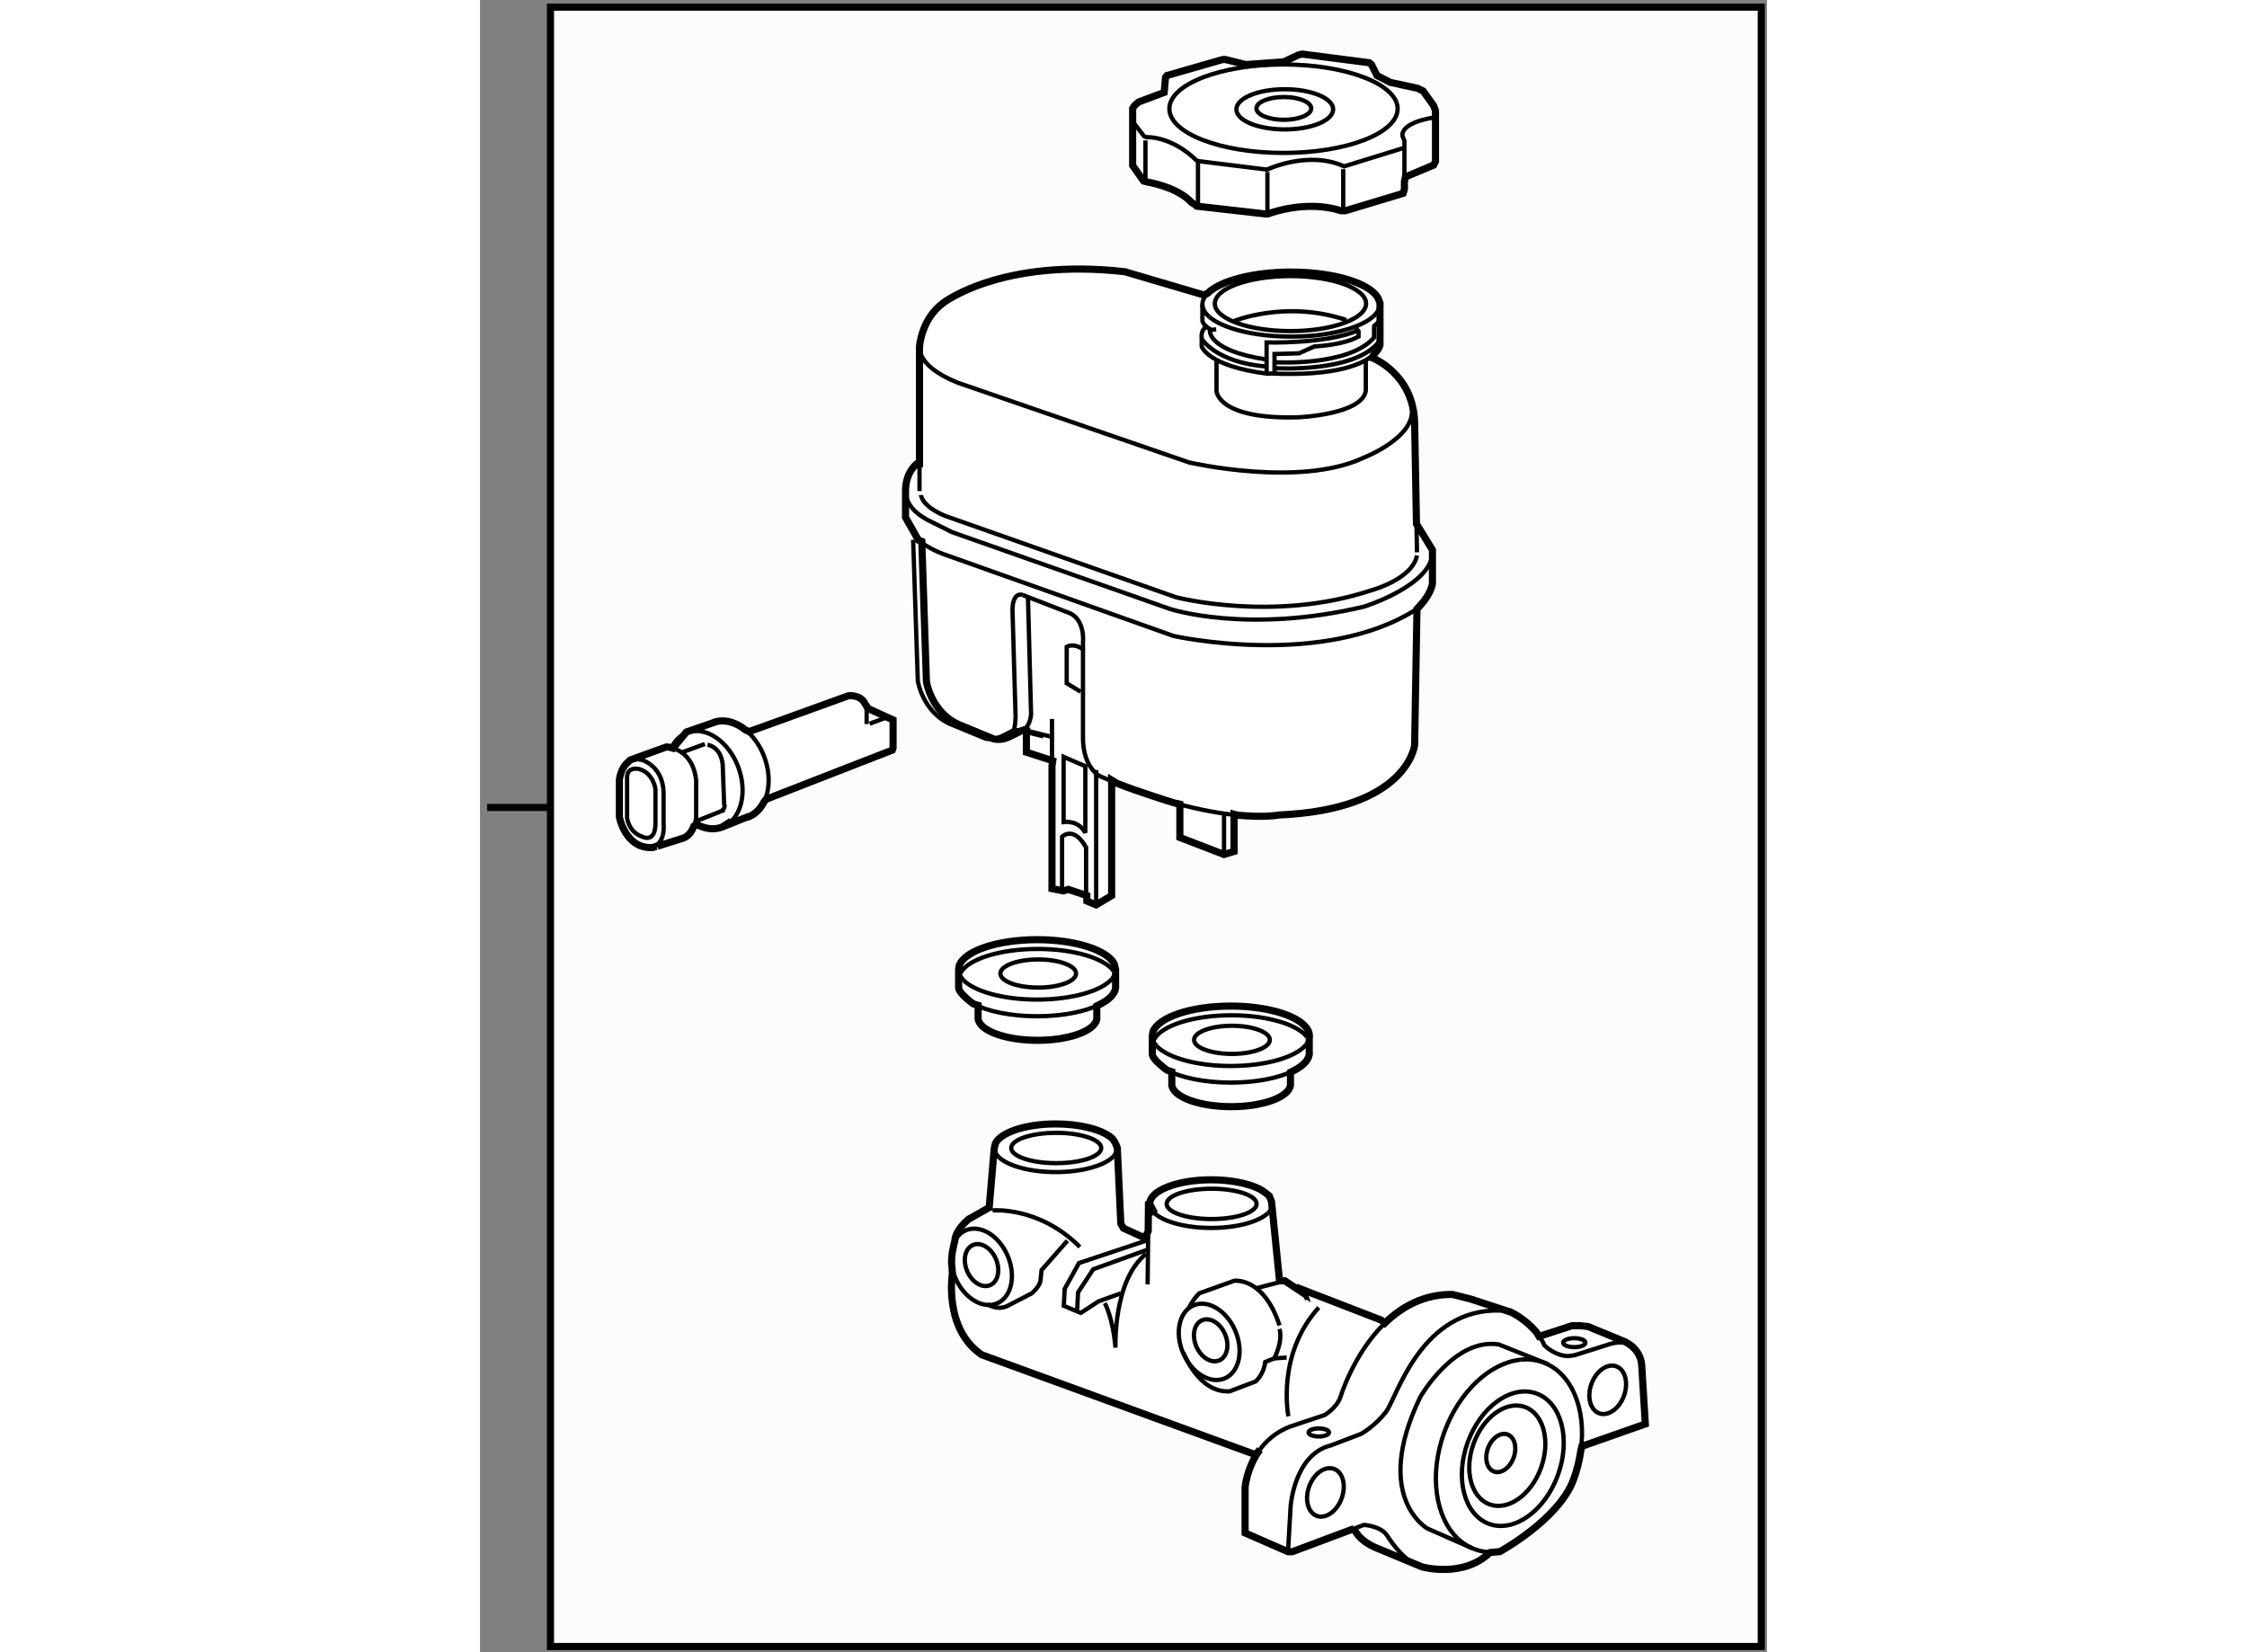 <?xml version="1.0" encoding="utf-8"?>
<!-- Generator: Adobe Illustrator 15.1.0, SVG Export Plug-In . SVG Version: 6.00 Build 0)  -->
<!DOCTYPE svg PUBLIC "-//W3C//DTD SVG 1.1//EN" "http://www.w3.org/Graphics/SVG/1.1/DTD/svg11.dtd">
<svg version="1.1" xmlns="http://www.w3.org/2000/svg" xmlns:xlink="http://www.w3.org/1999/xlink" x="0px" y="0px" width="244.8px"
	 height="180px" viewBox="99.167 57.48 90.162 115.748" enable-background="new 0 0 244.8 180" xml:space="preserve">
	
<rect x="99.167" y="57.48" width="90.162" height="115.748" fill="#808080" stroke="none"/>
	
<g><rect x="104.103" y="57.98" fill="#FCFCFC" stroke="#000000" stroke-width="0.5" width="84.826" height="114.848"></rect><line fill="none" stroke="#000000" stroke-width="0.5" x1="104.127" y1="114.048" x2="99.667" y2="114.048"></line></g><g><path fill="#FFFFFF" stroke="#000000" stroke-width="0.5" d="M156.802,147.834l5.494,2.124l0.257,0.219
			c1.187-1.152,2.747-2.034,4.736-2.013l1.251,0.313l2.877,0.938c0,0,1.044,0.501,1.794,1.443l0.149,0.247l2.314-0.753h0.562
			l0.565,0.063l2.441,1.004c0,0,1.25,0.436,1.313,1.752l0.249,4.066l-4.442,1.564l-0.075,0.291c-0.09,0.663-0.257,1.344-0.504,2.023
			c-1.021,2.808-5.165,5.063-5.165,5.063l-0.703,0.069c-1.878,1.814-4.757,1.002-4.757,1.002l-3.005-1.251
			c-1.502-0.562-1.753-1.441-1.753-1.441l0.002,0.01l-4.32,1.619h-0.311l-3.005-1.314v-3.189c0,0,0.109-1.39,1.035-2.65
			l-0.313,0.351l-19.169-6.993c-2.685-1.811-2.06-5.683-2.06-5.683l-0.024-0.454c-0.138-0.689,0.196-1.842,0.196-1.842l0.016-0.138
			c0,0,0.062-0.625,0.936-1.374l1.437-0.813v0.189l0.376-4.373l0.087-0.341c0.401-0.767,2.138-1.344,4.221-1.344
			c1.705,0,3.18,0.389,3.878,0.95c0.277,0.221,0.432,0.734,0.432,0.734c0,0.199,0,0,0,0l0.247,5.309l0.187,0.313l1.501,0.688
			l0.229-0.486l0.021-2.074l0.425,0.824c-0.221-0.201-0.343-0.425-0.343-0.657c0-0.932,1.931-1.687,4.31-1.687
			c1.366,0,2.585,0.249,3.373,0.637c0.293,0.146,0.688,0.484,0.688,0.484l0.165,0.398l0.562,5.557h0.374l1.341,0.895
			L156.802,147.834z"></path><path fill="none" stroke="#000000" stroke-width="0.3" d="M167.691,165.293c-1.593-1.478-2.055-4.492-0.97-7.474
			c1.044-2.867,3.204-4.839,5.303-5.079"></path><path fill="none" stroke="#000000" stroke-width="0.3" d="M170.619,166.181c-0.596,0.09-1.188,0.042-1.751-0.161
			c-0.439-0.159-0.836-0.408-1.177-0.727"></path><path fill="none" stroke="#000000" stroke-width="0.3" d="M172.024,152.74c0.548-0.066,1.092-0.008,1.611,0.179
			c2.033,0.741,3.048,3.3,2.652,6.175"></path><ellipse transform="matrix(0.94 0.342 -0.342 0.94 64.91 -49.015)" fill="none" stroke="#000000" stroke-width="0.3" cx="171.489" cy="159.614" rx="3.36" ry="4.859"></ellipse><ellipse transform="matrix(0.94 0.342 -0.342 0.94 64.852 -48.766)" fill="none" stroke="#000000" stroke-width="0.3" cx="170.53" cy="159.274" rx="0.957" ry="1.382"></ellipse><ellipse transform="matrix(0.94 0.342 -0.342 0.94 64.873 -48.903)" fill="none" stroke="#000000" stroke-width="0.3" cx="171.051" cy="159.431" rx="2.509" ry="3.628"></ellipse><path fill="none" stroke="#000000" stroke-width="0.3" d="M179.311,155.261c-0.333,0.908-1.111,1.46-1.738,1.23
			c-0.63-0.23-0.872-1.152-0.542-2.061c0.331-0.908,1.109-1.462,1.738-1.23C179.398,153.427,179.637,154.349,179.311,155.261z"></path><path fill="none" stroke="#000000" stroke-width="0.3" d="M159.531,162.447c-0.328,0.908-1.108,1.459-1.738,1.232
			c-0.629-0.229-0.87-1.153-0.537-2.063c0.328-0.908,1.107-1.46,1.736-1.231C159.621,160.615,159.862,161.537,159.531,162.447z"></path><ellipse fill="none" stroke="#000000" stroke-width="0.3" cx="157.93" cy="157.833" rx="0.72" ry="0.281"></ellipse><path fill="none" stroke="#000000" stroke-width="0.3" d="M176.612,151.543c0,0.174-0.349,0.313-0.78,0.313
			c-0.435,0-0.785-0.139-0.785-0.313c0-0.171,0.351-0.314,0.785-0.314C176.264,151.229,176.612,151.372,176.612,151.543z"></path><path fill="none" stroke="#000000" stroke-width="0.3" d="M168.663,165.938l-3.128-1.378c0,0-3.881-2.188-0.502-9.199
			c0,0,2.38-4.191,5.51-3.693l3.44,1.378"></path><path fill="none" stroke="#000000" stroke-width="0.3" d="M160.403,164.569l0.688-0.259c0,0,1.188,0.064,1.629,0.751
			c0.438,0.689,1.188,1.627,1.939,2.003"></path><path fill="none" stroke="#000000" stroke-width="0.3" d="M162.553,150.177c-2.171,2.111-3.089,5.122-3.089,5.122
			c-0.251,0.811-1.127,1.314-1.127,1.314l-2.439,0.814c-0.962,0.376-1.631,0.976-2.095,1.606"></path><path fill="none" stroke="#000000" stroke-width="0.3" d="M180.183,152.106c-0.314-0.878-1.756-0.499-1.756-0.499l-2.565,0.812
			l-0.438,0.063c-0.94,0-1.69-0.751-1.69-0.751c-0.134-0.322-0.317-0.613-0.522-0.872"></path><path fill="none" stroke="#000000" stroke-width="0.3" d="M155.772,166.188l0.185-3.191c0,0,0.253-3.63,2.82-4.258l2.126-0.813
			c0,0,1.002-0.563,1.753-1.564c0.75-1.002,2.438-7.261,8.011-7.071"></path><path fill="none" stroke="#000000" stroke-width="0.3" d="M143.563,138.471c-0.593,0.655-2.187,1.121-4.058,1.121
			c-1.786,0-3.316-0.424-3.971-1.027"></path><path fill="none" stroke="#000000" stroke-width="0.3" d="M143.814,137.905c0,0.199-0.09,0.389-0.252,0.565"></path><path fill="none" stroke="#000000" stroke-width="0.3" d="M135.534,138.564c-0.218-0.203-0.337-0.424-0.337-0.659
			c0-0.115,0.029-0.23,0.087-0.341"></path><ellipse fill="none" stroke="#000000" stroke-width="0.3" cx="139.535" cy="137.905" rx="3.153" ry="1.062"></ellipse><path fill="none" stroke="#000000" stroke-width="0.3" d="M154.358,142.476c-0.653,0.604-2.187,1.029-3.969,1.029
			c-1.784,0-3.312-0.425-3.967-1.027"></path><path fill="none" stroke="#000000" stroke-width="0.3" d="M154.45,141.255c0.161,0.177,0.249,0.366,0.249,0.565
			c0,0.23-0.122,0.454-0.341,0.655"></path><ellipse fill="none" stroke="#000000" stroke-width="0.3" cx="150.421" cy="141.82" rx="3.153" ry="1.062"></ellipse><line fill="none" stroke="#000000" stroke-width="0.3" x1="145.978" y1="143.728" x2="145.937" y2="147.459"></line><ellipse transform="matrix(0.919 -0.394 0.394 0.919 -46.706 64.677)" fill="none" stroke="#000000" stroke-width="0.3" cx="134.291" cy="146.181" rx="1.093" ry="1.53"></ellipse><path fill="none" stroke="#000000" stroke-width="0.3" d="M132.434,144.413c0.176-0.337,0.435-0.598,0.771-0.743
			c1.007-0.428,2.316,0.362,2.923,1.776c0.604,1.411,0.277,2.909-0.73,3.339c-1.01,0.437-2.317-0.36-2.924-1.771
			c-0.107-0.253-0.187-0.508-0.235-0.759"></path><ellipse transform="matrix(0.919 -0.395 0.395 0.919 -47.554 71.589)" fill="none" stroke="#000000" stroke-width="0.3" cx="150.274" cy="151.411" rx="1.093" ry="1.529"></ellipse><ellipse transform="matrix(0.919 -0.394 0.394 0.919 -47.536 71.503)" fill="none" stroke="#000000" stroke-width="0.3" cx="150.283" cy="151.462" rx="1.988" ry="2.781"></ellipse><path fill="none" stroke="#000000" stroke-width="0.3" d="M134.696,148.833c0,0,0.687,0.5,1.436,0.128l1.687-0.876
			c0,0,0.624-0.5,0.624-1l0.063-0.623l1.811-2.062"></path><path fill="none" stroke="#000000" stroke-width="0.3" d="M148.807,149.146c0,0,0.251-0.562,0.749-1.061l2.438-0.875
			c0,0,2.061-0.313,3.184,3.123"></path><path fill="none" stroke="#000000" stroke-width="0.3" d="M148.456,152.246c0,0,1.038,2.831,3.225,2.706l1.81-0.687
			c0,0,0.563-0.435,0.688-1.372l0.625-0.249c0,0,0.623-1.125,0.374-2.063"></path><path fill="none" stroke="#000000" stroke-width="0.3" d="M156.892,148.104c0.075,0.123,0.147,0.261,0.221,0.418"></path><line fill="none" stroke="#000000" stroke-width="0.3" x1="153.616" y1="147.71" x2="155.551" y2="147.21"></line><polyline fill="none" stroke="#000000" stroke-width="0.3" points="145.998,144.339 141.128,145.964 140.129,147.771 
			140.066,148.961 141.252,149.458 142.502,148.646 144.062,148.085 		"></polyline><polyline fill="none" stroke="#000000" stroke-width="0.3" points="141.003,149.21 141.065,148.021 142.129,146.397 
			145.937,145.026 		"></polyline><path fill="none" stroke="#000000" stroke-width="0.3" d="M142.938,148.771c0,0,0.562,0.998,0.75,3.122
			c0,0-0.188-4.684,2.124-6.555"></path><path fill="none" stroke="#000000" stroke-width="0.3" d="M135.071,142.278c0,0,3.247-0.314,6.119,2.559"></path><path fill="none" stroke="#000000" stroke-width="0.3" d="M155.8,156.7c0,0-0.872-4.309,2.125-7.616"></path><line fill="none" stroke="#000000" stroke-width="0.3" x1="154.803" y1="152.645" x2="155.679" y2="152.581"></line></g><g><path fill="#FFFFFF" stroke="#000000" stroke-width="0.5" d="M147.632,132.56v0.956c0.128,0.83,1.938,1.493,4.158,1.493
			c2.21,0,4.019-0.656,4.155-1.487V132.6l0.228-0.115c0.625-0.316,1.018-0.703,1.087-1.123v-1.303c0,0,0.012,0.224,0.012,0
			c0-0.36-0.24-0.702-0.665-0.999c-0.932-0.653-2.752-1.098-4.843-1.098c-2.768,0-5.056,0.775-5.448,1.788l-0.051,0.309v1.295
			c0.063,0.412,1.041,1.104,1.041,1.104L147.632,132.56z"></path><path fill="none" stroke="#000000" stroke-width="0.3" d="M157.015,130.692c-0.705,0.848-2.789,1.468-5.251,1.468
			c-2.381,0-4.41-0.578-5.179-1.382"></path><path fill="none" stroke="#000000" stroke-width="0.3" d="M157.271,130.059c0,0.224-0.091,0.435-0.257,0.634"></path><path fill="none" stroke="#000000" stroke-width="0.3" d="M146.585,130.778c-0.211-0.226-0.329-0.469-0.329-0.72
			c0-0.104,0.02-0.207,0.06-0.309"></path><path fill="none" stroke="#000000" stroke-width="0.3" d="M147.306,132.458c1.002,0.524,2.625,0.864,4.458,0.864
			c1.805,0,3.405-0.328,4.409-0.838"></path><path fill="none" stroke="#000000" stroke-width="0.3" d="M154.498,130.33c0,0.539-1.187,0.983-2.654,0.983
			c-1.466,0-2.652-0.444-2.652-0.983c0-0.546,1.187-0.988,2.652-0.988C153.312,129.342,154.498,129.784,154.498,130.33z"></path><path fill="none" stroke="#000000" stroke-width="0.3" d="M146.407,130.284c0.51-0.956,2.732-1.677,5.396-1.677
			c2.513,0,4.632,0.64,5.293,1.516"></path></g><g><path fill="#FFFFFF" stroke="#000000" stroke-width="0.5" d="M134.064,127.91v0.956c0.128,0.837,1.939,1.495,4.156,1.495
			c2.213,0,4.02-0.656,4.157-1.489v-0.922l0.253-0.127c0.61-0.314,0.994-0.697,1.063-1.109v-1.304l-0.102-0.425
			c-0.107-0.198-0.286-0.385-0.528-0.558c-0.926-0.663-2.757-1.116-4.866-1.116c-2.812,0-5.129,0.803-5.466,1.838l-0.034,0.261
			v1.296c0.063,0.412,1.038,1.105,1.038,1.105L134.064,127.91z"></path><path fill="none" stroke="#000000" stroke-width="0.3" d="M143.449,126.045c-0.707,0.849-2.792,1.462-5.252,1.462
			c-2.383,0-4.411-0.574-5.179-1.378"></path><path fill="none" stroke="#000000" stroke-width="0.3" d="M143.592,124.985c0.073,0.138,0.112,0.28,0.112,0.425
			c0,0.223-0.091,0.434-0.255,0.635"></path><path fill="none" stroke="#000000" stroke-width="0.3" d="M133.019,126.129c-0.213-0.226-0.329-0.467-0.329-0.719
			c0-0.088,0.014-0.176,0.042-0.261"></path><path fill="none" stroke="#000000" stroke-width="0.3" d="M133.735,127.812c1.002,0.523,2.626,0.863,4.462,0.863
			c1.816,0,3.43-0.334,4.434-0.852"></path><ellipse fill="none" stroke="#000000" stroke-width="0.3" cx="138.275" cy="125.681" rx="2.652" ry="0.985"></ellipse><path fill="none" stroke="#000000" stroke-width="0.3" d="M132.839,125.635c0.512-0.956,2.734-1.675,5.396-1.675
			c2.514,0,4.634,0.641,5.296,1.516"></path></g>



	
<g><path fill="#FFFFFF" stroke="#000000" stroke-width="0.5" d="M148.196,113.817v2.334l3.095,1.191l0.704-0.216v-2.604l0.251,0.067
			c1.92,0.184,2.899-0.014,2.899-0.014c9.011-0.38,9.498-4.886,9.498-4.886l0.165-9.554l0.124-0.124
			c0.263-0.28,0.874-0.991,0.96-1.669v-2.335l-1.03-1.682l-0.089-0.136l-0.13-7.139c-0.107-3.421-2.982-4.506-2.982-4.506
			l0.119-0.239c0.389-0.359,0.437-0.649,0.437-0.649v-2.957l-0.147-0.354c-0.58-1.029-3.083-1.804-6.083-1.804
			c-2.685,0-4.969,0.617-5.839,1.485l-0.269,0.121l-5.537-1.631c-8.633-0.975-12.703,2.172-12.703,2.172
			c-1.574,1.141-1.682,3.094-1.682,3.094v8.435l-0.056-0.343c0,0-0.923,0.543-0.923,2.008v1.846l0.903,1.592l0.237,0.091
			l0.325,9.826c0,0,0.325,2.117,2.227,2.986l2.496,1.03c0,0,0.489,0.109,0.979-0.109c0.487-0.216,0.976-0.488,0.976-0.488h0.325
			l0.234,0.059l-0.234-0.059v1.521l1.848,0.598l-0.055,0.358v8.599l0.814,0.163l0.325-0.109l1.303,0.435v0.38l0.65,0.272
			l1.088-0.652v-8.089l0.357,0.219c1.496,0.603,4.057,1.388,4.057,1.388L148.196,113.817z"></path><path fill="none" stroke="#000000" stroke-width="0.3" d="M129.51,95.295l0.328,9.891c0,0,0.327,2.13,2.24,3.006l2.513,1.037
			c0,0,0.492,0.11,0.984-0.11c0.49-0.218,0.981-0.491,0.981-0.491h0.328l1.75,0.438"></path><path fill="none" stroke="#000000" stroke-width="0.3" d="M161.711,79.678c-0.942,0.813-3.15,1.383-5.725,1.383
			c-2.573,0-4.779-0.568-5.724-1.379"></path><path fill="none" stroke="#000000" stroke-width="0.3" d="M162.069,78.348c0.081,0.146,0.125,0.299,0.125,0.455
			c0,0.311-0.171,0.605-0.483,0.875"></path><path fill="none" stroke="#000000" stroke-width="0.3" d="M150.263,79.682c-0.314-0.27-0.487-0.568-0.487-0.879
			c0-0.271,0.131-0.532,0.372-0.773"></path><ellipse fill="none" stroke="#000000" stroke-width="0.3" cx="155.944" cy="78.748" rx="5.298" ry="1.927"></ellipse><path fill="none" stroke="#000000" stroke-width="0.3" d="M149.775,78.803v1.146c0,0,0.018,0.323,0.643,0.646l0.321-0.045"></path><path fill="none" stroke="#000000" stroke-width="0.3" d="M150.072,80.364c0,0-0.419,0.185-0.347,0.786v0.6
			c0,0,0.393,1.386,4.64,1.916l0.185-0.022c4.695,0.208,6.523-0.679,7.23-1.336"></path><path fill="none" stroke="#000000" stroke-width="0.3" d="M154.827,83.573v-1.292l1.71-0.047l1.086-0.484
			c0,0,1.961-0.07,3.092-0.693v-0.369l-0.161-0.208l-0.071-0.068"></path><path fill="none" stroke="#000000" stroke-width="0.3" d="M154.273,83.573v-2.101c0,0,4.178,0.114,6.372-0.832"></path><path fill="none" stroke="#000000" stroke-width="0.3" d="M150.301,80.594c0,0-0.276,1.432,3.996,2.078"></path><path fill="none" stroke="#000000" stroke-width="0.3" d="M154.851,82.858c0,0,5.172,0.322,6.949-1.732v-0.831"></path><line fill="none" stroke="#000000" stroke-width="0.3" x1="161.757" y1="80.364" x2="162.286" y2="79.879"></line><path fill="none" stroke="#000000" stroke-width="0.3" d="M149.726,81.219c0,0,0.991,1.662,4.548,1.939"></path><path fill="none" stroke="#000000" stroke-width="0.3" d="M154.898,83.275c0,0,5.631,0.344,7.272-1.896"></path><path fill="none" stroke="#000000" stroke-width="0.3" d="M151.987,79.971c0,0,3.626-1.5,7.871-0.069"></path><path fill="none" stroke="#000000" stroke-width="0.3" d="M150.763,82.766v2.101c0,0,0.048,2.011,5.727,1.847
			c0,0,4.505-0.184,4.733-1.869v-2.146"></path><line fill="none" stroke="#000000" stroke-width="0.3" x1="129.957" y1="91.885" x2="129.957" y2="90.22"></line><line fill="none" stroke="#000000" stroke-width="0.3" x1="164.773" y1="94.191" x2="164.809" y2="96.173"></line><path fill="none" stroke="#000000" stroke-width="0.3" d="M130.011,81.568c0,0-0.599,1.412,2.605,2.717l16.231,5.592
			c0,0,7.71,1.789,12.214-0.327c0,0,4.235-1.631,3.258-3.964"></path><path fill="none" stroke="#000000" stroke-width="0.3" d="M129.882,95.322c0.385,0.322,0.929,0.656,1.703,0.959l16.177,5.755
			c0,0,10.479,2.333,17.047-1.899c0,0,0.048-0.045,0.124-0.124"></path><path fill="none" stroke="#000000" stroke-width="0.3" d="M129.089,91.502c0,0-0.599,1.304,1.409,2.391l1.738,0.868l15.253,5.376
			c0,0,5.432,1.792,13.628-0.164c0,0,4.667-1.466,4.775-3.744"></path><path fill="none" stroke="#000000" stroke-width="0.3" d="M130.064,92.156c0,0,0,0.759,1.684,1.465l16.178,5.699
			c0,0,6.84,1.791,13.68-0.485c0,0,2.877-0.762,3.203-2.444"></path><line fill="none" stroke="#000000" stroke-width="0.3" x1="137.681" y1="108.717" x2="139.185" y2="109.094"></line><path fill="none" stroke="#000000" stroke-width="0.3" d="M147.834,113.739c1.798,0.499,3.271,0.742,4.412,0.851"></path><path fill="none" stroke="#000000" stroke-width="0.3" d="M137.176,99.159l3.367,1.302c1.031,0.542,0.867,2.009,0.867,2.009v6.84
			c0.055,2.009,1.194,2.551,1.194,2.551c0.4,0.174,0.792,0.336,1.173,0.491"></path><path fill="none" stroke="#000000" stroke-width="0.3" d="M136.361,109.039c0,0,0.325-0.271,0.325-1.41l-0.217-7.492
			c0.055-1.25,0.706-0.978,0.706-0.978"></path><path fill="none" stroke="#000000" stroke-width="0.3" d="M137.557,99.375l0.217,8.146c0,0-0.055,0.923-0.652,1.138"></path><line fill="none" stroke="#000000" stroke-width="0.3" x1="139.239" y1="107.844" x2="139.239" y2="111.135"></line><line fill="none" stroke="#000000" stroke-width="0.3" x1="151.291" y1="117.343" x2="151.291" y2="114.36"></line><path fill="none" stroke="#000000" stroke-width="0.3" d="M139.944,119.733v-3.637c0,0,0.814-0.815,1.684,0.761v3.637"></path><path fill="none" stroke="#000000" stroke-width="0.3" d="M140.054,110.504v4.562c0,0,1.032-0.164,1.52,0.76v-4.668
			L140.054,110.504z"></path><line fill="none" stroke="#000000" stroke-width="0.3" x1="142.332" y1="120.874" x2="142.332" y2="111.427"></line><path fill="none" stroke="#000000" stroke-width="0.3" d="M141.247,105.942l-0.978-0.595v-2.553c0,0,0.489-0.324,1.195,0.219"></path></g>



	
<g><path fill="#FFFFFF" stroke="#000000" stroke-width="0.5" d="M163.992,69.876l1.983-0.832l0.13-0.257v-3.554l-0.13-0.351
			l-0.734-1.024l-0.257-0.128l-0.128-0.064l-1.919-0.416l-0.93-0.478l-0.385-0.768l-0.159-0.13l-4.703-0.607l-0.257,0.064
			l-1.023,0.479l-2.654,0.194l-1.442-0.354h-0.192l-3.901,1.121l-0.098,0.128l-0.096,1.056l-1.793,0.671l-0.286,0.256l-0.129,0.192
			v3.999l0.769,1.088l0.224,0.064c0,0,2.112,0.322,3.136,1.441l0.257,0.158l0.096,0.098l4.799,0.544h0.193l0.191-0.065
			c0,0,2.528-0.93,4.926-0.16h0.13h0.192l4.032-1.215l0.094-0.289v-0.517L163.992,69.876z"></path><path fill="none" stroke="#000000" stroke-width="0.3" d="M163.453,65.098c0,1.71-3.578,3.096-7.997,3.096
			c-4.416,0-7.994-1.386-7.994-3.096c0-1.713,3.578-3.101,7.994-3.101C159.875,61.997,163.453,63.385,163.453,65.098z"></path><path fill="none" stroke="#000000" stroke-width="0.3" d="M163.927,70.222v-2.876l-0.127-0.32c0,0-0.317-0.895,2.176-1.311"></path><path fill="none" stroke="#000000" stroke-width="0.3" d="M144.923,66.036l0.767,0.989l0.16,0.066c0,0,1.728-0.127,3.552,1.663
			l4.895,0.608c0,0,2.881-1.375,5.407-0.227l4.13-1.277"></path><line fill="none" stroke="#000000" stroke-width="0.3" x1="159.64" y1="69.33" x2="159.64" y2="72.115"></line><line fill="none" stroke="#000000" stroke-width="0.3" x1="154.329" y1="69.525" x2="154.329" y2="72.212"></line><line fill="none" stroke="#000000" stroke-width="0.3" x1="149.465" y1="68.881" x2="149.465" y2="71.826"></line><line fill="none" stroke="#000000" stroke-width="0.3" x1="145.786" y1="67.315" x2="145.786" y2="70.193"></line><path fill="none" stroke="#000000" stroke-width="0.3" d="M158.935,65.139c0,0.781-1.517,1.408-3.391,1.408
			c-1.876,0-3.389-0.627-3.389-1.408c0-0.778,1.513-1.408,3.389-1.408C157.418,63.73,158.935,64.36,158.935,65.139z"></path><ellipse fill="none" stroke="#000000" stroke-width="0.3" cx="155.481" cy="65.075" rx="1.92" ry="0.798"></ellipse></g>



	
<g><path fill="#FFFFFF" stroke="#000000" stroke-width="0.5" d="M119.211,113.472l8.842-3.443l0.052-0.156v-1.96l-0.529-0.237
			l-1.217-0.559l-0.338-0.529c-0.369-0.442-1.04-0.367-1.04-0.367l-6.96,2.514l-0.268-0.127c-0.698-0.559-1.513-0.777-2.238-0.51
			l0.257-0.08l-2.145,0.742l-0.936,1.138c-0.268-0.085-0.46-0.091-0.46-0.091l-2.538,0.914l-0.253,0.242
			c-0.424,0.414-0.507,1.127-0.507,1.127v2.639c0,0,0.404,2.128,2.179,2.128h0.152c0.431-0.166,0.356-0.099,0.356-0.099l1.774-0.56
			c0.396-0.131,0.627-0.509,0.756-0.842l0.217-0.112c0.57,0.304,1.186,0.389,1.744,0.184c0.251-0.094,0.473-0.234,0.661-0.419
			l-0.661,0.419l1.907-0.766l-0.19,0.092c0.037-0.011,0.072-0.021,0.11-0.035c0.49-0.179,0.868-0.556,1.116-1.05L119.211,113.472z"></path><path fill="none" stroke="#000000" stroke-width="0.3" d="M111.266,116.855c0.431-0.166,0.625-0.534,0.711-0.878"></path><path fill="none" stroke="#000000" stroke-width="0.3" d="M111.115,111.042c-0.325-0.247-0.609-0.322-0.609-0.322
			c-0.491-0.128-0.83,0.011-1.065,0.242"></path><path fill="none" stroke="#000000" stroke-width="0.3" d="M111.977,115.978c0.094-0.387,0.051-0.744,0.051-0.744v-2.13
			c0-1.12-0.488-1.736-0.912-2.062"></path><path fill="none" stroke="#000000" stroke-width="0.3" d="M112.691,109.896c0.559,0.175,1.447,0.698,1.618,2.243v2.638
			c0,0-0.035,0.271-0.156,0.578"></path><line fill="none" stroke="#000000" stroke-width="0.3" x1="113.245" y1="110.212" x2="114.918" y2="109.603"></line><line fill="none" stroke="#000000" stroke-width="0.3" x1="114.258" y1="115.031" x2="116.289" y2="114.219"></line><path fill="none" stroke="#000000" stroke-width="0.3" d="M114.392,108.693c1.135,0.036,2.324,1.045,2.878,2.555
			c0.541,1.478,0.307,2.983-0.495,3.76"></path><path fill="none" stroke="#000000" stroke-width="0.3" d="M113.471,108.9c0.07-0.035,0.143-0.068,0.217-0.097
			c0.228-0.08,0.464-0.116,0.704-0.11"></path><path fill="none" stroke="#000000" stroke-width="0.3" d="M112.667,109.683c0.201-0.338,0.473-0.609,0.804-0.782"></path><path fill="none" stroke="#000000" stroke-width="0.3" d="M117.753,108.606c0.56,0.447,1.043,1.116,1.343,1.931
			c0.418,1.146,0.372,2.306-0.04,3.131"></path><path fill="none" stroke="#000000" stroke-width="0.3" d="M109.471,111.803v2.965c0,0,0.081,1.009,1.111,1.349
			c0,0,0.875,0.425,0.875-0.95v-2.41c0,0-0.133-1.109-1.139-1.402c0,0-0.82-0.211-0.846,0.558"></path><path fill="none" stroke="#000000" stroke-width="0.3" d="M115.108,109.659c0,0,0.927,0.104,1.06,1.378l0.105,2.803
			c0,0,0.131,0.214-0.159,0.425"></path><path fill="none" stroke="#000000" stroke-width="0.3" d="M126.021,106.587c0.122,0.148,0.213,0.354,0.232,0.638v0.98"></path><line fill="none" stroke="#000000" stroke-width="0.3" x1="126.465" y1="108.178" x2="127.684" y2="107.726"></line></g>


</svg>